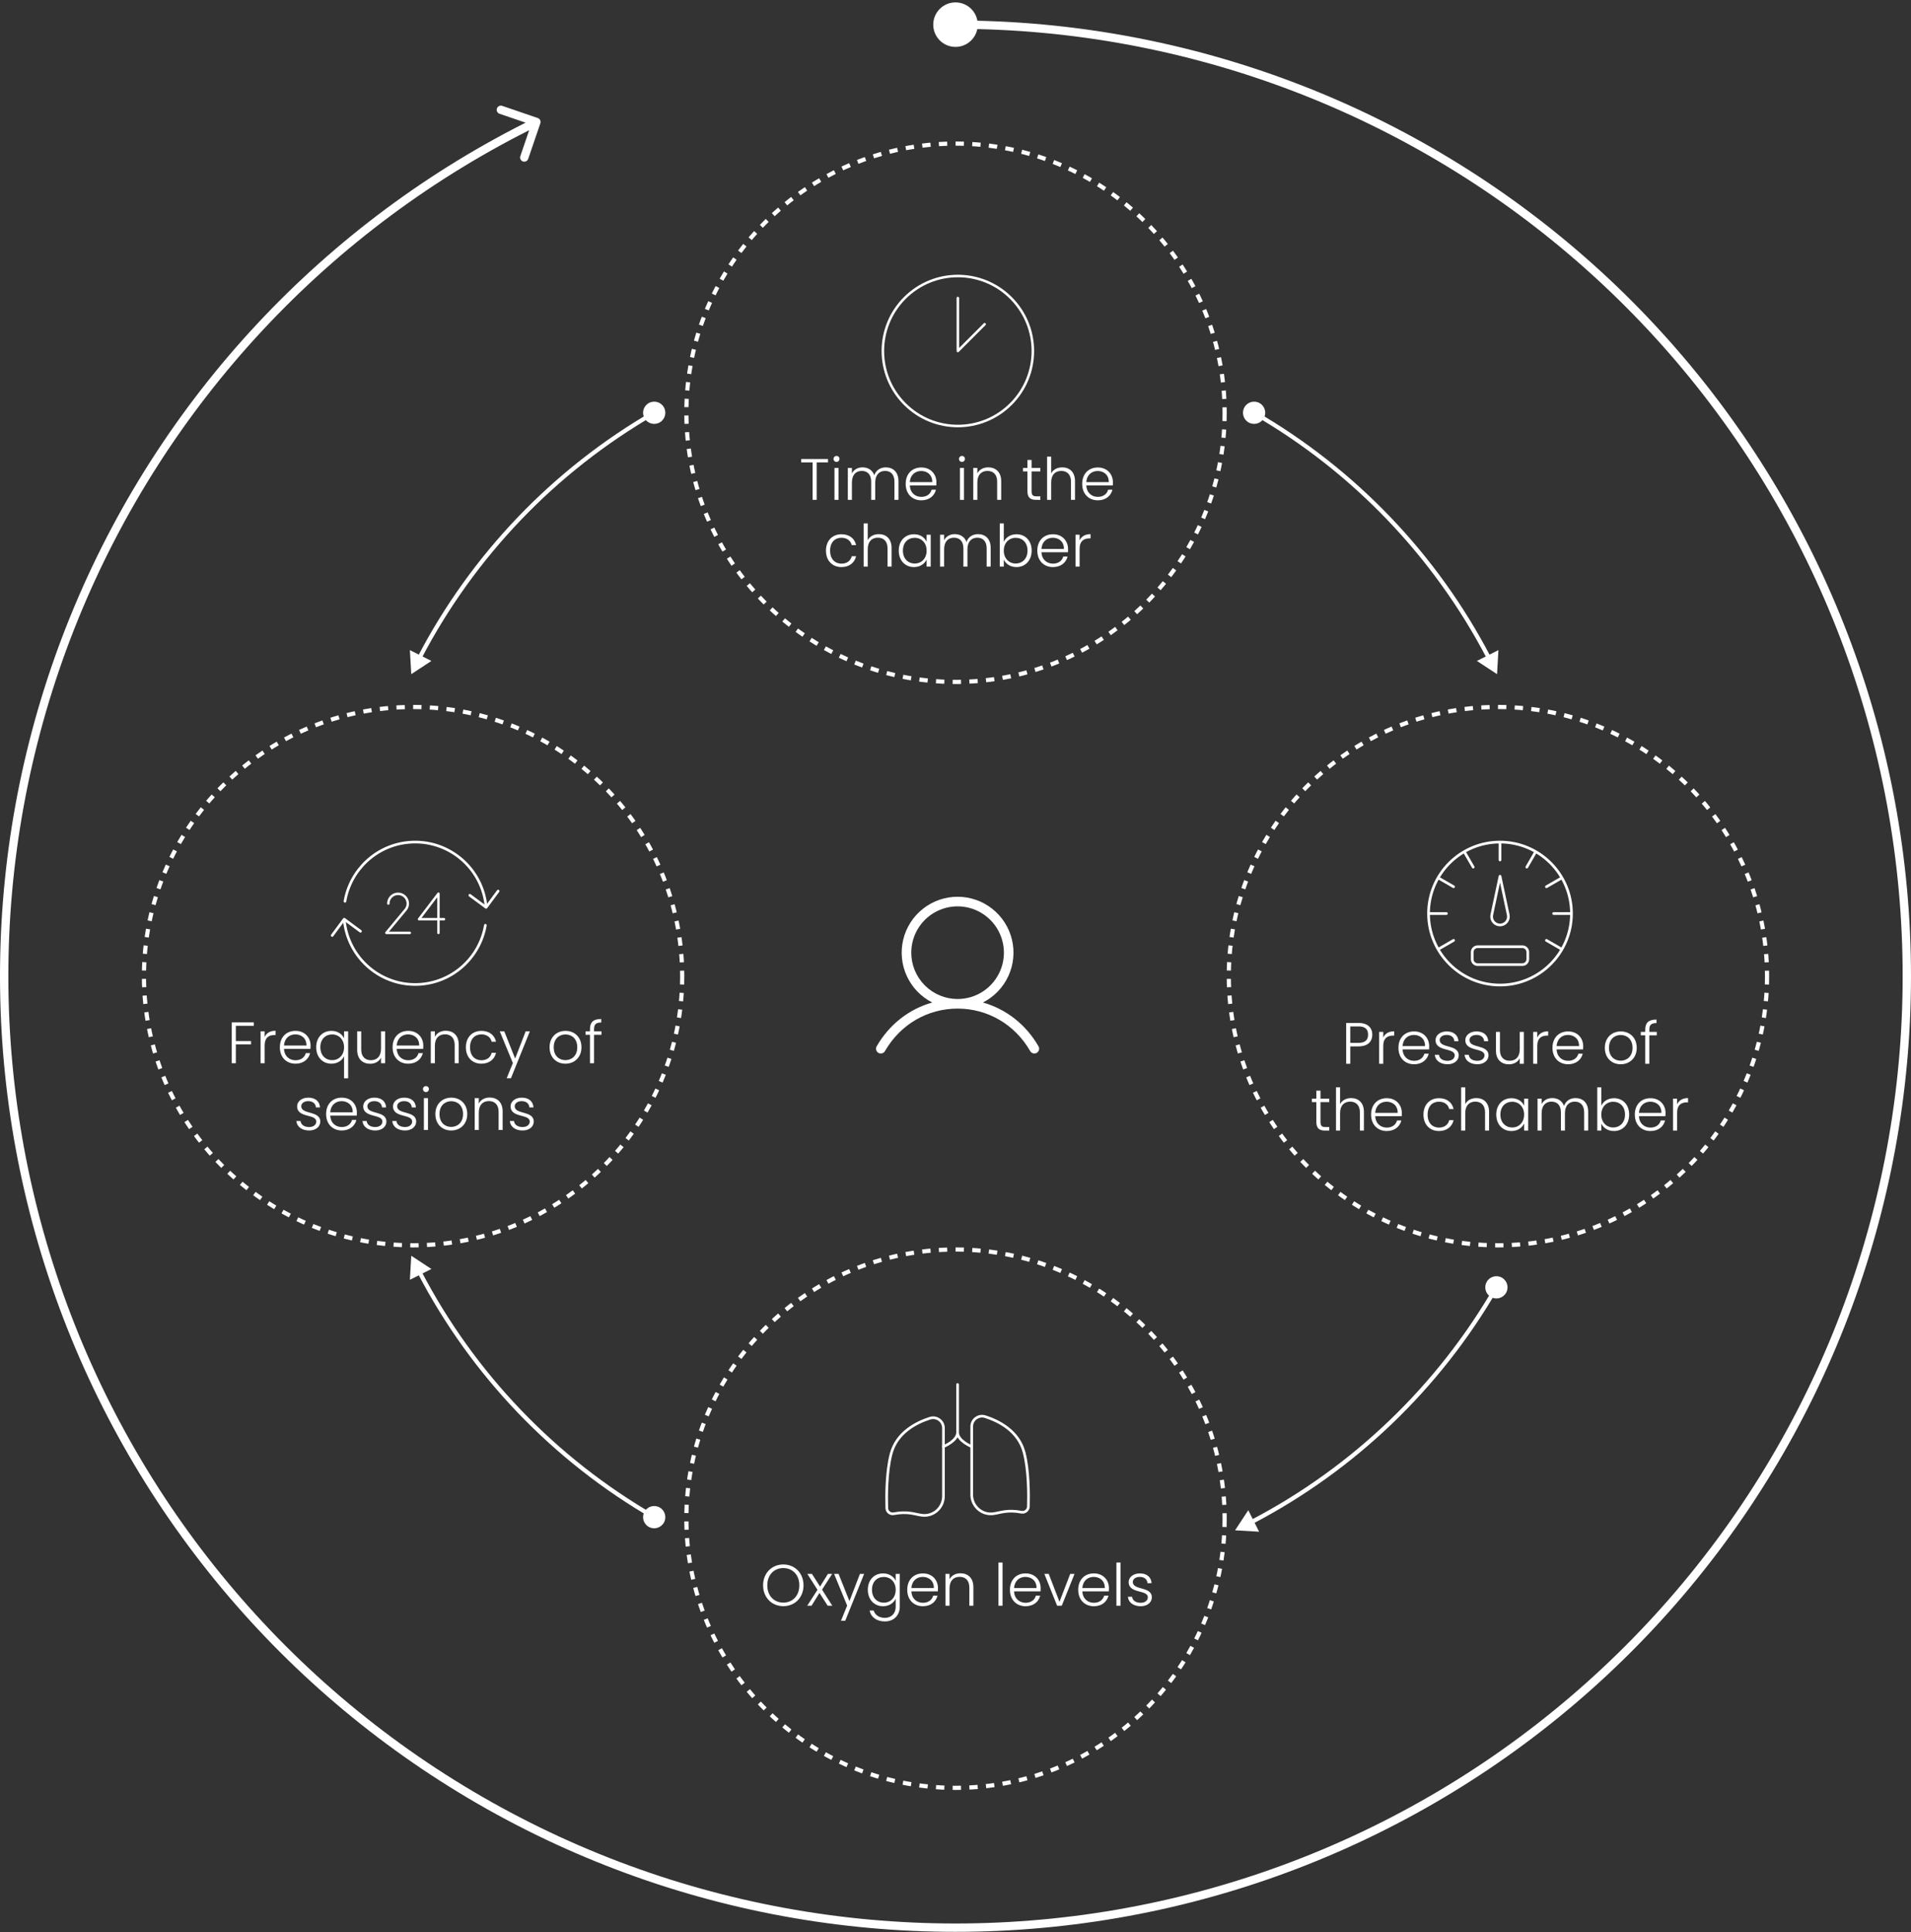 <svg width="458" height="463" viewBox="0 0 458 463" fill="none" xmlns="http://www.w3.org/2000/svg">
<rect x="0" y="0" width="458" height="463" fill="#333333" stroke="none"/>
<path d="M229 11.241C231.946 11.241 234.333 8.853 234.333 5.907C234.333 2.962 231.946 0.574 229 0.574C226.054 0.574 223.667 2.962 223.667 5.907C223.667 8.853 226.054 11.241 229 11.241ZM455.519 207.961L456.512 207.847L455.519 207.961ZM415.313 365.328L416.13 365.905L415.313 365.328ZM119.635 433.966L120.115 433.088L119.635 433.966ZM129.505 29.547C129.683 29.024 129.404 28.456 128.882 28.277L120.365 25.367C119.842 25.189 119.274 25.468 119.095 25.991C118.917 26.513 119.196 27.082 119.718 27.26L127.289 29.846L124.702 37.417C124.524 37.94 124.803 38.508 125.325 38.687C125.848 38.865 126.416 38.586 126.595 38.063L129.505 29.547ZM229 6.907C284.731 6.907 338.514 27.409 380.104 64.507L381.435 63.014C339.479 25.59 285.222 4.907 229 4.907L229 6.907ZM380.104 64.507C421.694 101.604 448.183 152.705 454.525 208.074L456.512 207.847C450.114 151.99 423.392 100.439 381.435 63.014L380.104 64.507ZM454.525 208.074C460.868 263.443 446.62 319.211 414.496 364.752L416.13 365.905C448.537 319.962 462.91 263.704 456.512 207.847L454.525 208.074ZM414.496 364.752C382.372 410.293 334.618 442.426 280.33 455.028L280.782 456.976C335.548 444.263 383.723 411.847 416.13 365.905L414.496 364.752ZM280.33 455.028C226.043 467.63 169.016 459.821 120.115 433.088L119.156 434.843C168.488 461.811 226.017 469.689 280.782 456.976L280.33 455.028ZM120.115 433.088C71.214 406.356 33.856 362.568 15.158 310.068L13.274 310.739C32.136 363.702 69.824 407.875 119.156 434.843L120.115 433.088ZM15.158 310.068C-3.541 257.567 -2.272 200.022 18.722 148.397L16.869 147.643C-4.31 199.724 -5.589 257.776 13.274 310.739L15.158 310.068ZM18.722 148.397C39.715 96.771 78.967 54.673 128.999 30.121L128.118 28.326C77.645 53.093 38.048 95.563 16.869 147.643L18.722 148.397Z" fill="white"/>
<circle cx="229" cy="98.907" r="64.5" stroke="white" stroke-dasharray="2 2"/>
<g clip-path="url(#clip0_255_448)">
<mask id="mask0_255_448" style="mask-type:luminance" maskUnits="userSpaceOnUse" x="206" y="60" width="47" height="47">
<path d="M206.567 60.907H252.433V106.774H206.567V60.907Z" fill="white"/>
</mask>
<g mask="url(#mask0_255_448)">
<mask id="mask1_255_448" style="mask-type:luminance" maskUnits="userSpaceOnUse" x="206" y="60" width="47" height="47">
<path d="M206.567 60.907H252.433V106.774H206.567V60.907Z" fill="white"/>
</mask>
<g mask="url(#mask1_255_448)">
<path d="M242.274 96.819C235.255 103.838 223.876 103.838 216.857 96.819C209.838 89.8 209.838 78.42 216.857 71.401C223.876 64.382 235.255 64.382 242.274 71.401C249.293 78.42 249.293 89.8 242.274 96.819Z" stroke="white" stroke-width="0.604" stroke-linecap="round" stroke-linejoin="round"/>
<path d="M229.565 83.765V71.414M229.565 84.11L235.989 77.687" stroke="white" stroke-width="0.604" stroke-linecap="round" stroke-linejoin="round"/>
</g>
</g>
</g>
<path d="M192.022 110.8V109.988H198.448V110.8H195.732V119.774H194.752V110.8H192.022ZM199.995 119.774V112.13H200.975V119.774H199.995ZM200.485 110.688C200.093 110.688 199.771 110.38 199.771 109.96C199.771 109.54 200.093 109.246 200.485 109.246C200.877 109.246 201.199 109.54 201.199 109.96C201.199 110.38 200.877 110.688 200.485 110.688ZM214.366 119.774V115.406C214.366 113.712 213.484 112.844 212.126 112.844C210.74 112.844 209.76 113.768 209.76 115.63V119.774H208.794V115.406C208.794 113.712 207.898 112.844 206.54 112.844C205.14 112.844 204.174 113.768 204.174 115.63V119.774H203.194V112.13H204.174V113.446C204.664 112.48 205.63 111.99 206.708 111.99C207.982 111.99 209.074 112.592 209.536 113.866C209.956 112.62 211.076 111.99 212.294 111.99C213.988 111.99 215.332 113.054 215.332 115.294V119.774H214.366ZM220.771 112.858C219.385 112.858 218.167 113.754 218.055 115.532H223.431C223.473 113.754 222.185 112.858 220.771 112.858ZM224.313 117.352C223.963 118.794 222.731 119.886 220.813 119.886C218.643 119.886 217.061 118.374 217.061 115.952C217.061 113.516 218.615 112.018 220.813 112.018C223.053 112.018 224.425 113.614 224.425 115.56C224.425 115.868 224.425 116.064 224.397 116.33H218.055C218.139 118.122 219.385 119.06 220.813 119.06C222.115 119.06 222.997 118.374 223.277 117.352H224.313ZM230.059 119.774V112.13H231.039V119.774H230.059ZM230.549 110.688C230.157 110.688 229.835 110.38 229.835 109.96C229.835 109.54 230.157 109.246 230.549 109.246C230.941 109.246 231.263 109.54 231.263 109.96C231.263 110.38 230.941 110.688 230.549 110.688ZM238.985 119.774V115.406C238.985 113.712 238.061 112.844 236.661 112.844C235.233 112.844 234.239 113.74 234.239 115.602V119.774H233.259V112.13H234.239V113.432C234.729 112.48 235.709 111.99 236.843 111.99C238.579 111.99 239.951 113.054 239.951 115.294V119.774H238.985ZM246.24 117.702V112.956H245.176V112.13H246.24V110.212H247.234V112.13H249.334V112.956H247.234V117.702C247.234 118.64 247.556 118.934 248.438 118.934H249.334V119.774H248.284C246.954 119.774 246.24 119.228 246.24 117.702ZM250.95 119.774V109.414H251.93V113.432C252.42 112.494 253.428 111.99 254.59 111.99C256.284 111.99 257.642 113.054 257.642 115.294V119.774H256.676V115.406C256.676 113.712 255.752 112.844 254.352 112.844C252.924 112.844 251.93 113.74 251.93 115.602V119.774H250.95ZM263.071 112.858C261.685 112.858 260.467 113.754 260.355 115.532H265.731C265.773 113.754 264.485 112.858 263.071 112.858ZM266.613 117.352C266.263 118.794 265.031 119.886 263.113 119.886C260.943 119.886 259.361 118.374 259.361 115.952C259.361 113.516 260.915 112.018 263.113 112.018C265.353 112.018 266.725 113.614 266.725 115.56C266.725 115.868 266.725 116.064 266.697 116.33H260.355C260.439 118.122 261.685 119.06 263.113 119.06C264.415 119.06 265.297 118.374 265.577 117.352H266.613ZM197.954 131.952C197.954 129.53 199.508 128.018 201.664 128.018C203.582 128.018 204.828 129.04 205.178 130.622H204.128C203.876 129.53 202.952 128.858 201.664 128.858C200.166 128.858 198.948 129.88 198.948 131.952C198.948 134.024 200.166 135.06 201.664 135.06C202.952 135.06 203.862 134.402 204.128 133.282H205.178C204.828 134.808 203.582 135.886 201.664 135.886C199.508 135.886 197.954 134.374 197.954 131.952ZM206.988 135.774V125.414H207.968V129.432C208.458 128.494 209.466 127.99 210.628 127.99C212.322 127.99 213.68 129.054 213.68 131.294V135.774H212.714V131.406C212.714 129.712 211.79 128.844 210.39 128.844C208.962 128.844 207.968 129.74 207.968 131.602V135.774H206.988ZM215.4 131.938C215.4 129.544 216.954 128.018 219.054 128.018C220.594 128.018 221.644 128.844 222.078 129.81V128.13H223.058V135.774H222.078V134.08C221.63 135.06 220.566 135.886 219.04 135.886C216.954 135.886 215.4 134.332 215.4 131.938ZM222.078 131.952C222.078 130.048 220.804 128.872 219.236 128.872C217.626 128.872 216.394 129.992 216.394 131.938C216.394 133.87 217.626 135.032 219.236 135.032C220.804 135.032 222.078 133.856 222.078 131.952ZM236.467 135.774V131.406C236.467 129.712 235.585 128.844 234.227 128.844C232.841 128.844 231.861 129.768 231.861 131.63V135.774H230.895V131.406C230.895 129.712 229.999 128.844 228.641 128.844C227.241 128.844 226.275 129.768 226.275 131.63V135.774H225.295V128.13H226.275V129.446C226.765 128.48 227.731 127.99 228.809 127.99C230.083 127.99 231.175 128.592 231.637 129.866C232.057 128.62 233.177 127.99 234.395 127.99C236.089 127.99 237.433 129.054 237.433 131.294V135.774H236.467ZM240.575 129.824C241.051 128.816 242.115 128.018 243.613 128.018C245.713 128.018 247.253 129.544 247.253 131.938C247.253 134.332 245.699 135.886 243.613 135.886C242.087 135.886 241.037 135.088 240.575 134.094V135.774H239.609V125.414H240.575V129.824ZM246.259 131.938C246.259 129.992 245.027 128.872 243.417 128.872C241.863 128.872 240.575 130.048 240.575 131.952C240.575 133.856 241.863 135.032 243.417 135.032C245.027 135.032 246.259 133.87 246.259 131.938ZM252.319 128.858C250.933 128.858 249.715 129.754 249.603 131.532H254.979C255.021 129.754 253.733 128.858 252.319 128.858ZM255.861 133.352C255.511 134.794 254.279 135.886 252.361 135.886C250.191 135.886 248.609 134.374 248.609 131.952C248.609 129.516 250.163 128.018 252.361 128.018C254.601 128.018 255.973 129.614 255.973 131.56C255.973 131.868 255.973 132.064 255.945 132.33H249.603C249.687 134.122 250.933 135.06 252.361 135.06C253.663 135.06 254.545 134.374 254.825 133.352H255.861ZM258.746 131.504V135.774H257.766V128.13H258.746V129.488C259.166 128.55 260.048 127.99 261.364 127.99V129.012H261.098C259.824 129.012 258.746 129.586 258.746 131.504Z" fill="white"/>
<circle cx="359" cy="233.907" r="64.5" stroke="white" stroke-dasharray="2 2"/>
<g clip-path="url(#clip1_255_448)">
<mask id="mask2_255_448" style="mask-type:luminance" maskUnits="userSpaceOnUse" x="336" y="195" width="47" height="47">
<path d="M336.5 195.907H382.5V241.907H336.5V195.907Z" fill="white"/>
</mask>
<g mask="url(#mask2_255_448)">
<mask id="mask3_255_448" style="mask-type:luminance" maskUnits="userSpaceOnUse" x="336" y="195" width="47" height="47">
<path d="M336.5 195.907H382.5V241.907H336.5V195.907Z" fill="white"/>
</mask>
<g mask="url(#mask3_255_448)">
<path d="M346.664 218.907H342.382M376.629 218.907C376.629 228.367 368.96 236.036 359.5 236.036C350.04 236.036 342.371 228.367 342.371 218.907C342.371 209.447 350.04 201.778 359.5 201.778M376.629 218.907C376.629 209.447 368.96 201.778 359.5 201.778M376.629 218.907H372.347M359.5 201.778V206.061M353.077 207.782L350.936 204.073M348.374 212.484L344.666 210.343M348.374 225.331L344.666 227.472M370.626 225.331L374.334 227.472M370.626 212.484L374.334 210.343M365.923 207.782L368.064 204.073" stroke="white" stroke-width="0.644" stroke-linecap="round" stroke-linejoin="round"/>
<path d="M364.875 231.136H354.124C353.418 231.136 352.84 230.558 352.84 229.852V228.141C352.84 227.435 353.418 226.857 354.124 226.857H364.875C365.581 226.857 366.159 227.435 366.159 228.141V229.852C366.159 230.558 365.581 231.136 364.875 231.136Z" stroke="white" stroke-width="0.644" stroke-linecap="round" stroke-linejoin="round"/>
<path d="M361.514 219.629C361.514 220.741 360.612 221.643 359.499 221.643C358.387 221.643 357.486 220.741 357.486 219.629C357.486 219.473 357.504 219.321 357.539 219.174L359.499 209.964L361.461 219.174C361.496 219.321 361.514 219.473 361.514 219.629Z" stroke="white" stroke-width="0.644" stroke-linecap="round" stroke-linejoin="round"/>
</g>
</g>
</g>
<path d="M323.613 249.895H325.587C327.239 249.895 327.883 249.139 327.883 247.935C327.883 246.675 327.239 245.947 325.587 245.947H323.613V249.895ZM328.891 247.935C328.891 249.517 327.883 250.735 325.587 250.735H323.613V254.907H322.633V245.121H325.587C327.855 245.121 328.891 246.325 328.891 247.935ZM331.515 250.637V254.907H330.535V247.263H331.515V248.621C331.935 247.683 332.817 247.123 334.133 247.123V248.145H333.867C332.593 248.145 331.515 248.719 331.515 250.637ZM338.869 247.991C337.483 247.991 336.265 248.887 336.153 250.665H341.529C341.571 248.887 340.283 247.991 338.869 247.991ZM342.411 252.485C342.061 253.927 340.829 255.019 338.911 255.019C336.741 255.019 335.159 253.507 335.159 251.085C335.159 248.649 336.713 247.151 338.911 247.151C341.151 247.151 342.523 248.747 342.523 250.693C342.523 251.001 342.523 251.197 342.495 251.463H336.153C336.237 253.255 337.483 254.193 338.911 254.193C340.213 254.193 341.095 253.507 341.375 252.485H342.411ZM349.608 252.877C349.608 254.109 348.53 255.019 346.948 255.019C345.212 255.019 343.994 254.151 343.868 252.751H344.876C344.96 253.591 345.688 254.193 346.934 254.193C348.026 254.193 348.642 253.605 348.642 252.877C348.642 250.987 344.05 252.093 344.05 249.223C344.05 248.089 345.128 247.151 346.738 247.151C348.376 247.151 349.454 248.019 349.538 249.489H348.558C348.502 248.635 347.872 247.991 346.71 247.991C345.688 247.991 345.044 248.537 345.044 249.209C345.044 251.281 349.566 250.175 349.608 252.877ZM356.745 252.877C356.745 254.109 355.667 255.019 354.085 255.019C352.349 255.019 351.131 254.151 351.005 252.751H352.013C352.097 253.591 352.825 254.193 354.071 254.193C355.163 254.193 355.779 253.605 355.779 252.877C355.779 250.987 351.187 252.093 351.187 249.223C351.187 248.089 352.265 247.151 353.875 247.151C355.513 247.151 356.591 248.019 356.675 249.489H355.695C355.639 248.635 355.009 247.991 353.847 247.991C352.825 247.991 352.181 248.537 352.181 249.209C352.181 251.281 356.703 250.175 356.745 252.877ZM365.212 247.263V254.907H364.232V253.563C363.77 254.529 362.762 255.033 361.628 255.033C359.892 255.033 358.52 253.969 358.52 251.729V247.263H359.486V251.617C359.486 253.311 360.41 254.179 361.81 254.179C363.238 254.179 364.232 253.283 364.232 251.421V247.263H365.212ZM368.429 250.637V254.907H367.449V247.263H368.429V248.621C368.849 247.683 369.731 247.123 371.047 247.123V248.145H370.781C369.507 248.145 368.429 248.719 368.429 250.637ZM375.783 247.991C374.397 247.991 373.179 248.887 373.067 250.665H378.443C378.485 248.887 377.197 247.991 375.783 247.991ZM379.325 252.485C378.975 253.927 377.743 255.019 375.825 255.019C373.655 255.019 372.073 253.507 372.073 251.085C372.073 248.649 373.627 247.151 375.825 247.151C378.065 247.151 379.437 248.747 379.437 250.693C379.437 251.001 379.437 251.197 379.409 251.463H373.067C373.151 253.255 374.397 254.193 375.825 254.193C377.127 254.193 378.009 253.507 378.289 252.485H379.325ZM392.268 251.085C392.268 253.507 390.574 255.019 388.418 255.019C386.262 255.019 384.624 253.507 384.624 251.085C384.624 248.649 386.304 247.151 388.446 247.151C390.602 247.151 392.268 248.649 392.268 251.085ZM385.618 251.085C385.618 253.185 386.962 254.165 388.418 254.165C389.86 254.165 391.26 253.185 391.26 251.085C391.26 248.985 389.888 248.005 388.432 248.005C386.976 248.005 385.618 248.985 385.618 251.085ZM394.307 254.907V248.089H393.243V247.263H394.307V246.731C394.307 245.093 395.077 244.309 397.009 244.309V245.149C395.707 245.149 395.287 245.625 395.287 246.731V247.263H397.065V248.089H395.287V254.907H394.307ZM315.482 268.835V264.089H314.418V263.263H315.482V261.345H316.476V263.263H318.576V264.089H316.476V268.835C316.476 269.773 316.798 270.067 317.68 270.067H318.576V270.907H317.526C316.196 270.907 315.482 270.361 315.482 268.835ZM320.192 270.907V260.547H321.172V264.565C321.662 263.627 322.67 263.123 323.832 263.123C325.526 263.123 326.884 264.187 326.884 266.427V270.907H325.918V266.539C325.918 264.845 324.994 263.977 323.594 263.977C322.166 263.977 321.172 264.873 321.172 266.735V270.907H320.192ZM332.314 263.991C330.928 263.991 329.71 264.887 329.598 266.665H334.974C335.016 264.887 333.728 263.991 332.314 263.991ZM335.856 268.485C335.506 269.927 334.274 271.019 332.356 271.019C330.186 271.019 328.604 269.507 328.604 267.085C328.604 264.649 330.158 263.151 332.356 263.151C334.596 263.151 335.968 264.747 335.968 266.693C335.968 267.001 335.968 267.197 335.94 267.463H329.598C329.682 269.255 330.928 270.193 332.356 270.193C333.658 270.193 334.54 269.507 334.82 268.485H335.856ZM341.154 267.085C341.154 264.663 342.708 263.151 344.864 263.151C346.782 263.151 348.028 264.173 348.378 265.755H347.328C347.076 264.663 346.152 263.991 344.864 263.991C343.366 263.991 342.148 265.013 342.148 267.085C342.148 269.157 343.366 270.193 344.864 270.193C346.152 270.193 347.062 269.535 347.328 268.415H348.378C348.028 269.941 346.782 271.019 344.864 271.019C342.708 271.019 341.154 269.507 341.154 267.085ZM350.188 270.907V260.547H351.168V264.565C351.658 263.627 352.666 263.123 353.828 263.123C355.522 263.123 356.88 264.187 356.88 266.427V270.907H355.914V266.539C355.914 264.845 354.99 263.977 353.59 263.977C352.162 263.977 351.168 264.873 351.168 266.735V270.907H350.188ZM358.6 267.071C358.6 264.677 360.154 263.151 362.254 263.151C363.794 263.151 364.844 263.977 365.278 264.943V263.263H366.258V270.907H365.278V269.213C364.83 270.193 363.766 271.019 362.24 271.019C360.154 271.019 358.6 269.465 358.6 267.071ZM365.278 267.085C365.278 265.181 364.004 264.005 362.436 264.005C360.826 264.005 359.594 265.125 359.594 267.071C359.594 269.003 360.826 270.165 362.436 270.165C364.004 270.165 365.278 268.989 365.278 267.085ZM379.667 270.907V266.539C379.667 264.845 378.785 263.977 377.427 263.977C376.041 263.977 375.061 264.901 375.061 266.763V270.907H374.095V266.539C374.095 264.845 373.199 263.977 371.841 263.977C370.441 263.977 369.475 264.901 369.475 266.763V270.907H368.495V263.263H369.475V264.579C369.965 263.613 370.931 263.123 372.009 263.123C373.283 263.123 374.375 263.725 374.837 264.999C375.257 263.753 376.377 263.123 377.595 263.123C379.289 263.123 380.633 264.187 380.633 266.427V270.907H379.667ZM383.775 264.957C384.251 263.949 385.315 263.151 386.813 263.151C388.913 263.151 390.453 264.677 390.453 267.071C390.453 269.465 388.899 271.019 386.813 271.019C385.287 271.019 384.237 270.221 383.775 269.227V270.907H382.809V260.547H383.775V264.957ZM389.459 267.071C389.459 265.125 388.227 264.005 386.617 264.005C385.063 264.005 383.775 265.181 383.775 267.085C383.775 268.989 385.063 270.165 386.617 270.165C388.227 270.165 389.459 269.003 389.459 267.071ZM395.519 263.991C394.133 263.991 392.915 264.887 392.803 266.665H398.179C398.221 264.887 396.933 263.991 395.519 263.991ZM399.061 268.485C398.711 269.927 397.479 271.019 395.561 271.019C393.391 271.019 391.809 269.507 391.809 267.085C391.809 264.649 393.363 263.151 395.561 263.151C397.801 263.151 399.173 264.747 399.173 266.693C399.173 267.001 399.173 267.197 399.145 267.463H392.803C392.887 269.255 394.133 270.193 395.561 270.193C396.863 270.193 397.745 269.507 398.025 268.485H399.061ZM401.946 266.637V270.907H400.966V263.263H401.946V264.621C402.366 263.683 403.248 263.123 404.564 263.123V264.145H404.298C403.024 264.145 401.946 264.719 401.946 266.637Z" fill="white"/>
<circle cx="99" cy="233.907" r="64.5" stroke="white" stroke-dasharray="2 2"/>
<g clip-path="url(#clip2_255_448)">
<mask id="mask4_255_448" style="mask-type:luminance" maskUnits="userSpaceOnUse" x="76" y="195" width="47" height="47">
<path d="M76.567 195.907H122.433V241.774H76.567V195.907Z" fill="white"/>
</mask>
<g mask="url(#mask4_255_448)">
<mask id="mask5_255_448" style="mask-type:luminance" maskUnits="userSpaceOnUse" x="76" y="195" width="47" height="47">
<path d="M76.567 195.907H122.433V241.774H76.567V195.907Z" fill="white"/>
</mask>
<g mask="url(#mask5_255_448)">
<path d="M116.505 217.418C115.72 208.027 107.47 201.05 98.078 201.836C90.155 202.498 83.95 208.474 82.676 215.967M82.496 220.263C83.281 229.654 91.531 236.631 100.923 235.845C108.846 235.183 115.051 229.206 116.325 221.714M119.388 213.519L116.504 217.418L112.605 214.534M79.612 224.162L82.496 220.263L86.395 223.147" stroke="white" stroke-width="0.639" stroke-linecap="round" stroke-linejoin="round"/>
<path d="M98.213 223.537H92.593L97.255 217.929C97.568 217.522 97.737 217.023 97.736 216.51C97.736 215.221 96.692 214.177 95.403 214.177C94.114 214.177 93.07 215.221 93.07 216.51M106.407 220.257H100.428L105.079 214.144V223.537" stroke="white" stroke-width="0.587" stroke-linecap="round" stroke-linejoin="round"/>
</g>
</g>
</g>
<path d="M55.544 254.774V244.988H60.836V245.8H56.524V249.454H60.164V250.266H56.524V254.774H55.544ZM63.428 250.504V254.774H62.448V247.13H63.428V248.488C63.848 247.55 64.73 246.99 66.046 246.99V248.012H65.78C64.506 248.012 63.428 248.586 63.428 250.504ZM70.782 247.858C69.396 247.858 68.178 248.754 68.066 250.532H73.442C73.484 248.754 72.196 247.858 70.782 247.858ZM74.324 252.352C73.974 253.794 72.742 254.886 70.824 254.886C68.654 254.886 67.072 253.374 67.072 250.952C67.072 248.516 68.626 247.018 70.824 247.018C73.064 247.018 74.436 248.614 74.436 250.56C74.436 250.868 74.436 251.064 74.408 251.33H68.066C68.15 253.122 69.396 254.06 70.824 254.06C72.126 254.06 73.008 253.374 73.288 252.352H74.324ZM75.781 250.938C75.781 248.544 77.335 247.018 79.449 247.018C80.961 247.018 82.039 247.844 82.459 248.81V247.13H83.439V258.386H82.459V253.094C82.039 254.046 80.947 254.886 79.421 254.886C77.335 254.886 75.781 253.332 75.781 250.938ZM82.459 250.952C82.459 249.048 81.185 247.872 79.617 247.872C78.007 247.872 76.775 248.992 76.775 250.938C76.775 252.87 78.007 254.032 79.617 254.032C81.185 254.032 82.459 252.856 82.459 250.952ZM92.299 247.13V254.774H91.319V253.43C90.857 254.396 89.849 254.9 88.715 254.9C86.979 254.9 85.607 253.836 85.607 251.596V247.13H86.573V251.484C86.573 253.178 87.497 254.046 88.897 254.046C90.325 254.046 91.319 253.15 91.319 251.288V247.13H92.299ZM97.798 247.858C96.412 247.858 95.194 248.754 95.082 250.532H100.458C100.5 248.754 99.212 247.858 97.798 247.858ZM101.34 252.352C100.99 253.794 99.758 254.886 97.84 254.886C95.67 254.886 94.088 253.374 94.088 250.952C94.088 248.516 95.642 247.018 97.84 247.018C100.08 247.018 101.452 248.614 101.452 250.56C101.452 250.868 101.452 251.064 101.424 251.33H95.082C95.166 253.122 96.412 254.06 97.84 254.06C99.142 254.06 100.024 253.374 100.304 252.352H101.34ZM108.971 254.774V250.406C108.971 248.712 108.047 247.844 106.647 247.844C105.219 247.844 104.225 248.74 104.225 250.602V254.774H103.245V247.13H104.225V248.432C104.715 247.48 105.695 246.99 106.829 246.99C108.565 246.99 109.937 248.054 109.937 250.294V254.774H108.971ZM111.656 250.952C111.656 248.53 113.21 247.018 115.366 247.018C117.284 247.018 118.53 248.04 118.88 249.622H117.83C117.578 248.53 116.654 247.858 115.366 247.858C113.868 247.858 112.65 248.88 112.65 250.952C112.65 253.024 113.868 254.06 115.366 254.06C116.654 254.06 117.564 253.402 117.83 252.282H118.88C118.53 253.808 117.284 254.886 115.366 254.886C113.21 254.886 111.656 253.374 111.656 250.952ZM123.462 253.654L125.982 247.13H126.99L122.454 258.372H121.432L122.916 254.732L119.78 247.13H120.858L123.462 253.654ZM139.357 250.952C139.357 253.374 137.663 254.886 135.507 254.886C133.351 254.886 131.713 253.374 131.713 250.952C131.713 248.516 133.393 247.018 135.535 247.018C137.691 247.018 139.357 248.516 139.357 250.952ZM132.707 250.952C132.707 253.052 134.051 254.032 135.507 254.032C136.949 254.032 138.349 253.052 138.349 250.952C138.349 248.852 136.977 247.872 135.521 247.872C134.065 247.872 132.707 248.852 132.707 250.952ZM141.395 254.774V247.956H140.331V247.13H141.395V246.598C141.395 244.96 142.165 244.176 144.097 244.176V245.016C142.795 245.016 142.375 245.492 142.375 246.598V247.13H144.153V247.956H142.375V254.774H141.395ZM76.764 268.744C76.764 269.976 75.686 270.886 74.104 270.886C72.368 270.886 71.15 270.018 71.024 268.618H72.032C72.116 269.458 72.844 270.06 74.09 270.06C75.182 270.06 75.798 269.472 75.798 268.744C75.798 266.854 71.206 267.96 71.206 265.09C71.206 263.956 72.284 263.018 73.894 263.018C75.532 263.018 76.61 263.886 76.694 265.356H75.714C75.658 264.502 75.028 263.858 73.866 263.858C72.844 263.858 72.2 264.404 72.2 265.076C72.2 267.148 76.722 266.042 76.764 268.744ZM81.87 263.858C80.484 263.858 79.266 264.754 79.154 266.532H84.53C84.572 264.754 83.284 263.858 81.87 263.858ZM85.412 268.352C85.062 269.794 83.83 270.886 81.912 270.886C79.742 270.886 78.16 269.374 78.16 266.952C78.16 264.516 79.714 263.018 81.912 263.018C84.152 263.018 85.524 264.614 85.524 266.56C85.524 266.868 85.524 267.064 85.496 267.33H79.154C79.238 269.122 80.484 270.06 81.912 270.06C83.214 270.06 84.096 269.374 84.376 268.352H85.412ZM92.609 268.744C92.609 269.976 91.531 270.886 89.949 270.886C88.213 270.886 86.995 270.018 86.869 268.618H87.877C87.961 269.458 88.689 270.06 89.935 270.06C91.027 270.06 91.643 269.472 91.643 268.744C91.643 266.854 87.051 267.96 87.051 265.09C87.051 263.956 88.129 263.018 89.739 263.018C91.377 263.018 92.455 263.886 92.539 265.356H91.559C91.503 264.502 90.873 263.858 89.711 263.858C88.689 263.858 88.045 264.404 88.045 265.076C88.045 267.148 92.567 266.042 92.609 268.744ZM99.746 268.744C99.746 269.976 98.668 270.886 97.086 270.886C95.35 270.886 94.132 270.018 94.006 268.618H95.014C95.098 269.458 95.826 270.06 97.072 270.06C98.164 270.06 98.78 269.472 98.78 268.744C98.78 266.854 94.188 267.96 94.188 265.09C94.188 263.956 95.266 263.018 96.876 263.018C98.514 263.018 99.592 263.886 99.676 265.356H98.696C98.64 264.502 98.01 263.858 96.848 263.858C95.826 263.858 95.182 264.404 95.182 265.076C95.182 267.148 99.704 266.042 99.746 268.744ZM101.591 270.774V263.13H102.571V270.774H101.591ZM102.081 261.688C101.689 261.688 101.367 261.38 101.367 260.96C101.367 260.54 101.689 260.246 102.081 260.246C102.473 260.246 102.795 260.54 102.795 260.96C102.795 261.38 102.473 261.688 102.081 261.688ZM111.986 266.952C111.986 269.374 110.292 270.886 108.136 270.886C105.98 270.886 104.342 269.374 104.342 266.952C104.342 264.516 106.022 263.018 108.164 263.018C110.32 263.018 111.986 264.516 111.986 266.952ZM105.336 266.952C105.336 269.052 106.68 270.032 108.136 270.032C109.578 270.032 110.978 269.052 110.978 266.952C110.978 264.852 109.606 263.872 108.15 263.872C106.694 263.872 105.336 264.852 105.336 266.952ZM119.498 270.774V266.406C119.498 264.712 118.574 263.844 117.174 263.844C115.746 263.844 114.752 264.74 114.752 266.602V270.774H113.772V263.13H114.752V264.432C115.242 263.48 116.222 262.99 117.356 262.99C119.092 262.99 120.464 264.054 120.464 266.294V270.774H119.498ZM127.924 268.744C127.924 269.976 126.846 270.886 125.264 270.886C123.528 270.886 122.31 270.018 122.184 268.618H123.192C123.276 269.458 124.004 270.06 125.25 270.06C126.342 270.06 126.958 269.472 126.958 268.744C126.958 266.854 122.366 267.96 122.366 265.09C122.366 263.956 123.444 263.018 125.054 263.018C126.692 263.018 127.77 263.886 127.854 265.356H126.874C126.818 264.502 126.188 263.858 125.026 263.858C124.004 263.858 123.36 264.404 123.36 265.076C123.36 267.148 127.882 266.042 127.924 268.744Z" fill="white"/>
<circle cx="229" cy="363.907" r="64.5" stroke="white" stroke-dasharray="2 2"/>
<g clip-path="url(#clip3_255_448)">
<mask id="mask6_255_448" style="mask-type:luminance" maskUnits="userSpaceOnUse" x="206" y="325" width="47" height="47">
<path d="M206.567 325.907H252.433V371.774H206.567V325.907Z" fill="white"/>
</mask>
<g mask="url(#mask6_255_448)">
<path d="M226.113 346.628C226.113 346.628 229.5 345.279 229.5 343.221M229.5 343.221C229.5 345.279 232.887 346.628 232.887 346.628M229.5 343.221V331.761" stroke="white" stroke-width="0.64" stroke-linecap="round" stroke-linejoin="round"/>
<path d="M226.096 358.909C225.88 361.475 223.571 363.423 220.968 363.089C219.195 362.861 217.634 362.079 214.201 362.722C213.349 362.881 212.558 362.24 212.532 361.374C212.447 358.503 212.444 352.663 213.555 348.41C214.903 343.248 219.617 340.879 222.869 339.839C224.473 339.326 226.113 340.515 226.113 342.199V358.514C226.113 358.647 226.107 358.779 226.096 358.909ZM232.903 358.538C233.12 361.104 235.428 363.052 238.032 362.718C239.804 362.49 241.366 361.708 244.799 362.351C245.65 362.51 246.442 361.869 246.468 361.003C246.552 358.132 246.556 352.291 245.445 348.039C244.096 342.876 239.383 340.508 236.131 339.468C234.527 338.955 232.887 340.143 232.887 341.827V358.143C232.887 358.276 232.892 358.408 232.903 358.538Z" stroke="white" stroke-width="0.64" stroke-linecap="round" stroke-linejoin="round"/>
</g>
</g>
<path d="M192.576 379.874C192.576 382.814 190.49 384.872 187.732 384.872C184.988 384.872 182.888 382.814 182.888 379.874C182.888 376.948 184.988 374.876 187.732 374.876C190.49 374.876 192.576 376.948 192.576 379.874ZM183.896 379.874C183.896 382.436 185.562 384.018 187.732 384.018C189.902 384.018 191.568 382.436 191.568 379.874C191.568 377.312 189.902 375.744 187.732 375.744C185.562 375.744 183.896 377.312 183.896 379.874ZM198.373 384.774L196.399 381.694L194.495 384.774H193.459L195.923 380.952L193.487 377.13H194.593L196.539 380.168L198.429 377.13H199.451L197.015 380.91L199.479 384.774H198.373ZM203.58 383.654L206.1 377.13H207.108L202.572 388.372H201.55L203.034 384.732L199.898 377.13H200.976L203.58 383.654ZM207.989 380.938C207.989 378.544 209.543 377.018 211.643 377.018C213.155 377.018 214.233 377.83 214.667 378.796V377.13H215.647V384.97C215.647 387.112 214.177 388.526 212.077 388.526C210.103 388.526 208.731 387.518 208.423 385.922H209.389C209.711 386.958 210.677 387.672 212.077 387.672C213.533 387.672 214.667 386.706 214.667 384.97V383.08C214.219 384.06 213.155 384.886 211.643 384.886C209.543 384.886 207.989 383.332 207.989 380.938ZM214.667 380.952C214.667 379.048 213.393 377.872 211.825 377.872C210.215 377.872 208.983 378.992 208.983 380.938C208.983 382.87 210.215 384.032 211.825 384.032C213.393 384.032 214.667 382.856 214.667 380.952ZM221.147 377.858C219.761 377.858 218.543 378.754 218.431 380.532H223.807C223.849 378.754 222.561 377.858 221.147 377.858ZM224.689 382.352C224.339 383.794 223.107 384.886 221.189 384.886C219.019 384.886 217.437 383.374 217.437 380.952C217.437 378.516 218.991 377.018 221.189 377.018C223.429 377.018 224.801 378.614 224.801 380.56C224.801 380.868 224.801 381.064 224.773 381.33H218.431C218.515 383.122 219.761 384.06 221.189 384.06C222.491 384.06 223.373 383.374 223.653 382.352H224.689ZM232.32 384.774V380.406C232.32 378.712 231.396 377.844 229.996 377.844C228.568 377.844 227.574 378.74 227.574 380.602V384.774H226.594V377.13H227.574V378.432C228.064 377.48 229.044 376.99 230.178 376.99C231.914 376.99 233.286 378.054 233.286 380.294V384.774H232.32ZM239.295 384.774V374.414H240.275V384.774H239.295ZM245.756 377.858C244.37 377.858 243.152 378.754 243.04 380.532H248.416C248.458 378.754 247.17 377.858 245.756 377.858ZM249.298 382.352C248.948 383.794 247.716 384.886 245.798 384.886C243.628 384.886 242.046 383.374 242.046 380.952C242.046 378.516 243.6 377.018 245.798 377.018C248.038 377.018 249.41 378.614 249.41 380.56C249.41 380.868 249.41 381.064 249.382 381.33H243.04C243.124 383.122 244.37 384.06 245.798 384.06C247.1 384.06 247.982 383.374 248.262 382.352H249.298ZM250.293 377.13H251.343L253.919 383.822L256.495 377.13H257.531L254.465 384.774H253.359L250.293 377.13ZM262.121 377.858C260.735 377.858 259.517 378.754 259.405 380.532H264.781C264.823 378.754 263.535 377.858 262.121 377.858ZM265.663 382.352C265.313 383.794 264.081 384.886 262.163 384.886C259.993 384.886 258.411 383.374 258.411 380.952C258.411 378.516 259.965 377.018 262.163 377.018C264.403 377.018 265.775 378.614 265.775 380.56C265.775 380.868 265.775 381.064 265.747 381.33H259.405C259.489 383.122 260.735 384.06 262.163 384.06C263.465 384.06 264.347 383.374 264.627 382.352H265.663ZM267.568 384.774V374.414H268.548V384.774H267.568ZM276.059 382.744C276.059 383.976 274.981 384.886 273.399 384.886C271.663 384.886 270.445 384.018 270.319 382.618H271.327C271.411 383.458 272.139 384.06 273.385 384.06C274.477 384.06 275.093 383.472 275.093 382.744C275.093 380.854 270.501 381.96 270.501 379.09C270.501 377.956 271.579 377.018 273.189 377.018C274.827 377.018 275.905 377.886 275.989 379.356H275.009C274.953 378.502 274.323 377.858 273.161 377.858C272.139 377.858 271.495 378.404 271.495 379.076C271.495 381.148 276.017 380.042 276.059 382.744Z" fill="white"/>
<path d="M248.868 250.677C245.842 245.448 241.092 241.778 235.571 240.222C238.255 238.858 240.401 236.63 241.664 233.896C242.926 231.163 243.231 228.084 242.53 225.157C241.828 222.229 240.161 219.623 237.797 217.758C235.434 215.894 232.511 214.88 229.5 214.88C226.489 214.88 223.567 215.894 221.203 217.758C218.839 219.623 217.172 222.229 216.47 225.157C215.769 228.084 216.074 231.163 217.336 233.896C218.599 236.63 220.745 238.858 223.429 240.222C217.908 241.776 213.158 245.446 210.132 250.677C210.049 250.808 209.993 250.954 209.968 251.107C209.942 251.259 209.949 251.416 209.985 251.566C210.022 251.717 210.089 251.858 210.182 251.982C210.275 252.106 210.392 252.21 210.526 252.287C210.66 252.365 210.809 252.414 210.962 252.433C211.116 252.452 211.272 252.439 211.421 252.396C211.57 252.353 211.708 252.28 211.828 252.182C211.948 252.084 212.047 251.962 212.118 251.825C215.795 245.472 222.292 241.681 229.5 241.681C236.708 241.681 243.205 245.472 246.882 251.825C246.953 251.962 247.052 252.084 247.172 252.182C247.292 252.28 247.431 252.353 247.579 252.396C247.728 252.439 247.884 252.452 248.038 252.433C248.191 252.414 248.34 252.365 248.474 252.287C248.608 252.21 248.725 252.106 248.818 251.982C248.911 251.858 248.978 251.717 249.015 251.566C249.052 251.416 249.058 251.259 249.032 251.107C249.007 250.954 248.952 250.808 248.868 250.677ZM218.398 228.282C218.398 226.087 219.05 223.94 220.269 222.115C221.489 220.289 223.223 218.866 225.252 218.026C227.28 217.186 229.512 216.966 231.666 217.394C233.819 217.822 235.797 218.88 237.35 220.432C238.903 221.985 239.96 223.963 240.388 226.116C240.817 228.27 240.597 230.502 239.757 232.531C238.916 234.559 237.493 236.293 235.668 237.513C233.842 238.733 231.696 239.384 229.5 239.384C226.557 239.38 223.735 238.21 221.654 236.128C219.573 234.047 218.402 231.226 218.398 228.282Z" fill="white"/>
<path d="M299.232 101.217C300.508 101.953 302.139 101.516 302.875 100.241C303.612 98.965 303.175 97.334 301.899 96.598C300.624 95.862 298.993 96.299 298.256 97.574C297.52 98.85 297.957 100.48 299.232 101.217ZM358.79 161.543L359.122 155.779L353.964 158.373L358.79 161.543ZM300.316 99.34C324.177 113.117 343.592 133.39 356.325 157.755L357.211 157.292C344.391 132.759 324.842 112.346 300.816 98.474L300.316 99.34Z" fill="white"/>
<path d="M356.326 307.14C355.589 308.415 356.026 310.046 357.302 310.782C358.577 311.519 360.208 311.082 360.944 309.806C361.681 308.531 361.244 306.9 359.968 306.164C358.693 305.427 357.062 305.864 356.326 307.14ZM296 366.697L301.764 367.029L299.169 361.872L296 366.697ZM358.202 308.223C344.426 332.084 324.153 351.499 299.788 364.232L300.251 365.118C324.784 352.298 345.197 332.749 359.068 308.723L358.202 308.223Z" fill="white"/>
<path d="M158.124 361.233C156.848 360.497 155.217 360.934 154.481 362.209C153.744 363.484 154.181 365.115 155.457 365.852C156.732 366.588 158.363 366.151 159.1 364.876C159.836 363.6 159.399 361.969 158.124 361.233ZM98.566 300.907L98.234 306.671L103.392 304.076L98.566 300.907ZM157.04 363.109C133.179 349.333 113.764 329.06 101.031 304.695L100.145 305.158C112.965 329.691 132.514 350.104 156.54 363.975L157.04 363.109Z" fill="white"/>
<path d="M158.124 101.217C156.848 101.953 155.217 101.516 154.481 100.241C153.744 98.965 154.181 97.334 155.457 96.598C156.732 95.862 158.363 96.299 159.1 97.574C159.836 98.85 159.399 100.48 158.124 101.217ZM98.566 161.543L98.234 155.779L103.392 158.373L98.566 161.543ZM157.04 99.34C133.179 113.117 113.764 133.39 101.031 157.755L100.145 157.292C112.965 132.759 132.514 112.346 156.54 98.474L157.04 99.34Z" fill="white"/>
<defs>
<clipPath id="clip0_255_448">
<rect width="45.867" height="45.867" fill="white" transform="translate(206.567 60.907)"/>
</clipPath>
<clipPath id="clip1_255_448">
<rect width="46" height="46" fill="white" transform="translate(336.5 195.907)"/>
</clipPath>
<clipPath id="clip2_255_448">
<rect width="45.867" height="45.867" fill="white" transform="translate(76.567 195.907)"/>
</clipPath>
<clipPath id="clip3_255_448">
<rect width="45.867" height="45.867" fill="white" transform="translate(206.567 325.907)"/>
</clipPath>
</defs>
</svg>
